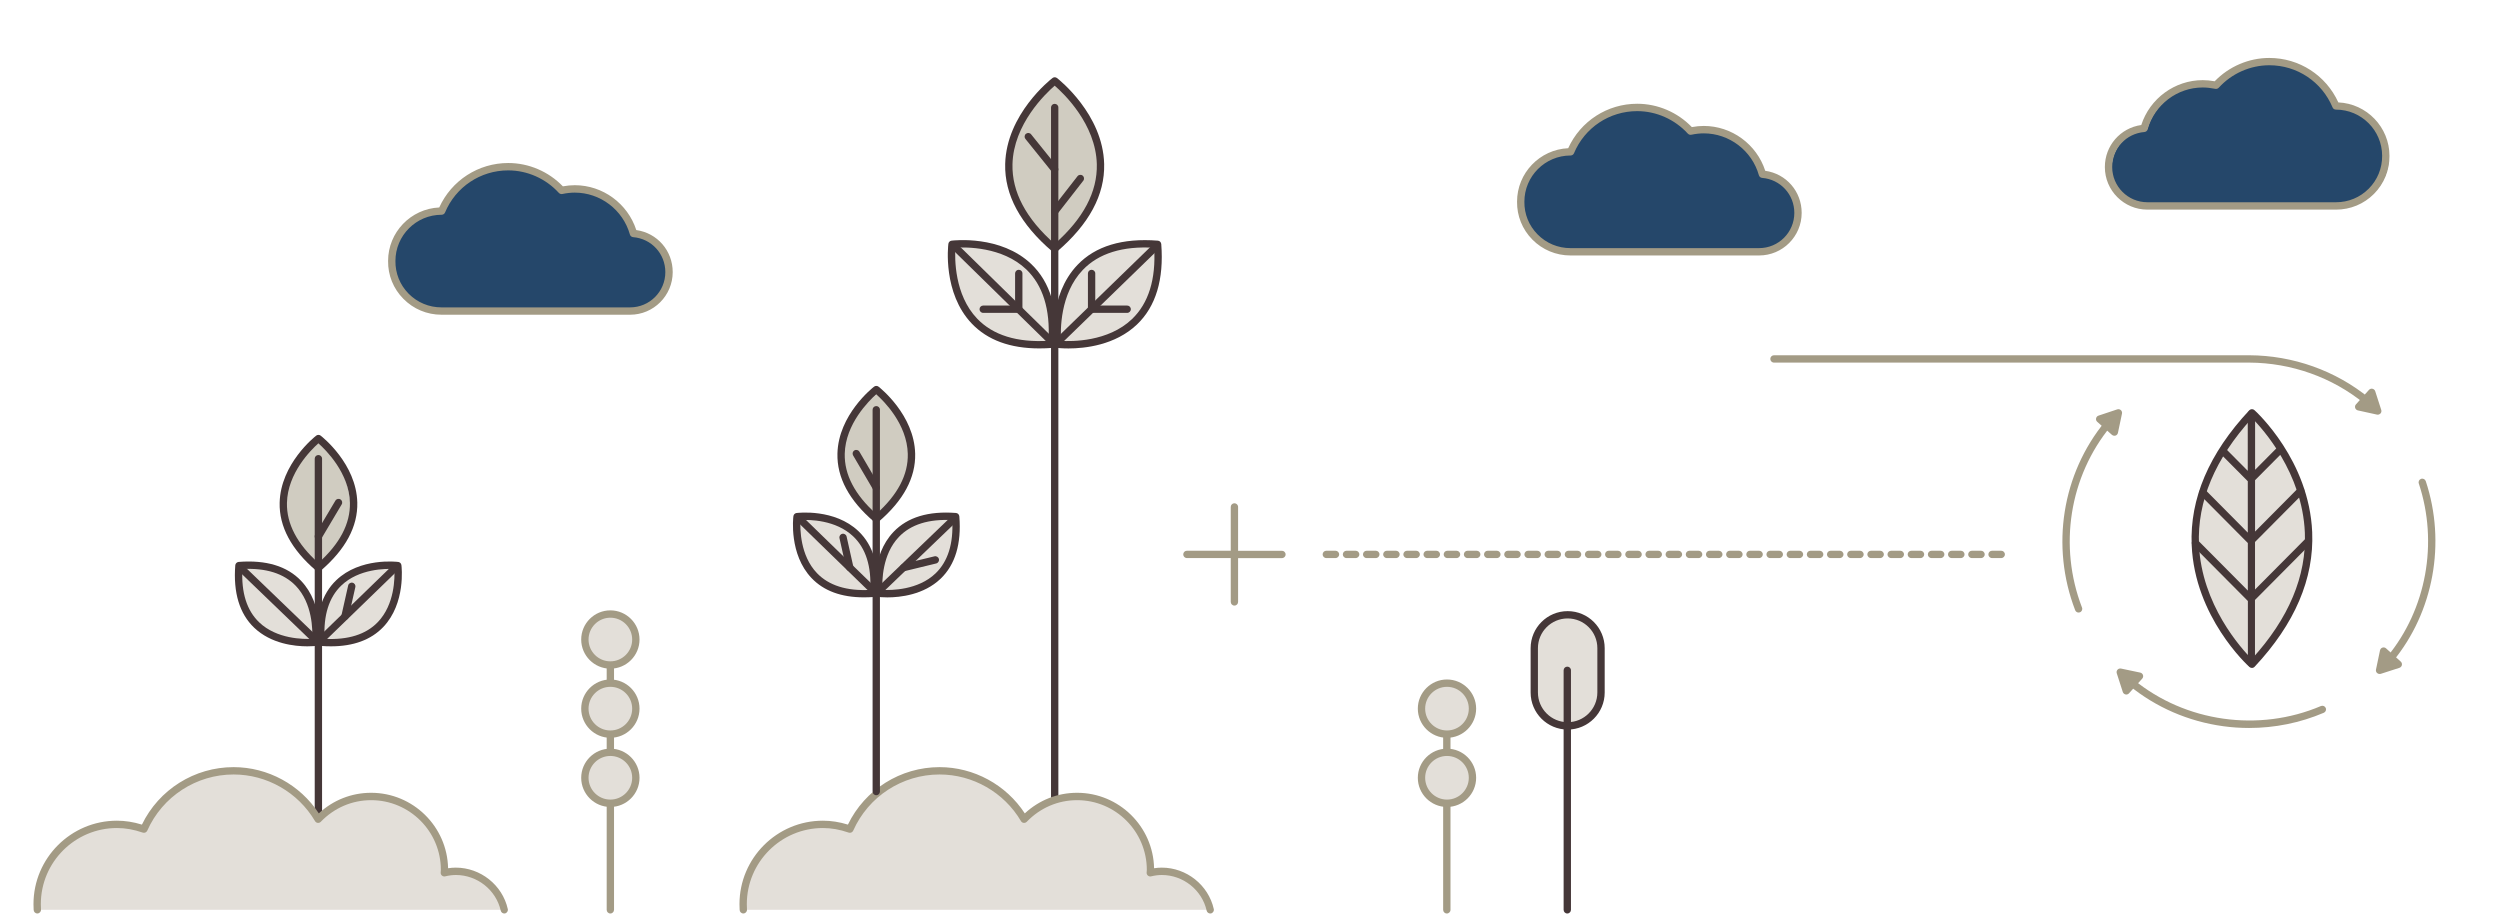 <?xml version="1.0" encoding="utf-8"?>
<!-- Generator: Adobe Illustrator 23.1.1, SVG Export Plug-In . SVG Version: 6.00 Build 0)  -->
<svg version="1.1" id="Layer_1" xmlns="http://www.w3.org/2000/svg" xmlns:xlink="http://www.w3.org/1999/xlink" x="0px" y="0px"
	 viewBox="0 0 613 226.02" style="enable-background:new 0 0 613 226.02;" xml:space="preserve">
<style type="text/css">
	.st0{fill:#A39B85;}
	.st1{clip-path:url(#SVGID_2_);}
	.st2{clip-path:url(#SVGID_4_);}
	.st3{fill:#E3DFD9;}
	.st4{clip-path:url(#SVGID_6_);}
	.st5{clip-path:url(#SVGID_8_);}
	.st6{clip-path:url(#SVGID_10_);}
	.st7{clip-path:url(#SVGID_12_);}
	.st8{clip-path:url(#SVGID_14_);}
	.st9{clip-path:url(#SVGID_16_);}
	.st10{clip-path:url(#SVGID_18_);}
	.st11{clip-path:url(#SVGID_20_);}
	.st12{clip-path:url(#SVGID_22_);}
	.st13{clip-path:url(#SVGID_24_);}
	.st14{clip-path:url(#SVGID_26_);}
	.st15{clip-path:url(#SVGID_28_);}
	.st16{clip-path:url(#SVGID_30_);}
	.st17{fill:#453738;}
	.st18{clip-path:url(#SVGID_32_);}
	.st19{clip-path:url(#SVGID_34_);}
	.st20{fill:#D0CCC1;}
	.st21{clip-path:url(#SVGID_36_);}
	.st22{clip-path:url(#SVGID_38_);}
	.st23{clip-path:url(#SVGID_40_);}
	.st24{clip-path:url(#SVGID_42_);}
	.st25{clip-path:url(#SVGID_44_);}
	.st26{clip-path:url(#SVGID_46_);}
	.st27{clip-path:url(#SVGID_48_);}
	.st28{clip-path:url(#SVGID_50_);}
	.st29{fill:#25476A;}
	.st30{clip-path:url(#SVGID_52_);}
	.st31{clip-path:url(#SVGID_54_);}
	.st32{clip-path:url(#SVGID_56_);}
	.st33{clip-path:url(#SVGID_58_);}
	.st34{clip-path:url(#SVGID_60_);}
	.st35{clip-path:url(#SVGID_62_);}
	.st36{clip-path:url(#SVGID_64_);}
	.st37{clip-path:url(#SVGID_66_);}
	.st38{clip-path:url(#SVGID_68_);}
	.st39{clip-path:url(#SVGID_70_);}
	.st40{clip-path:url(#SVGID_72_);}
	.st41{clip-path:url(#SVGID_74_);}
	.st42{clip-path:url(#SVGID_76_);}
	.st43{clip-path:url(#SVGID_78_);}
	.st44{clip-path:url(#SVGID_80_);}
	.st45{clip-path:url(#SVGID_82_);}
	.st46{clip-path:url(#SVGID_84_);}
	.st47{clip-path:url(#SVGID_86_);}
	.st48{clip-path:url(#SVGID_88_);}
	.st49{clip-path:url(#SVGID_90_);}
	.st50{clip-path:url(#SVGID_92_);}
	.st51{clip-path:url(#SVGID_94_);}
	.st52{clip-path:url(#SVGID_96_);}
	.st53{clip-path:url(#SVGID_98_);}
	.st54{clip-path:url(#SVGID_100_);}
	.st55{clip-path:url(#SVGID_102_);}
	.st56{clip-path:url(#SVGID_104_);}
	.st57{clip-path:url(#SVGID_106_);}
	.st58{clip-path:url(#SVGID_108_);}
	.st59{clip-path:url(#SVGID_110_);}
	.st60{clip-path:url(#SVGID_112_);}
	.st61{clip-path:url(#SVGID_114_);}
	.st62{clip-path:url(#SVGID_116_);}
	.st63{clip-path:url(#SVGID_118_);}
	.st64{clip-path:url(#SVGID_120_);}
	.st65{clip-path:url(#SVGID_122_);}
	.st66{clip-path:url(#SVGID_124_);}
	.st67{clip-path:url(#SVGID_126_);}
	.st68{clip-path:url(#SVGID_128_);}
	.st69{clip-path:url(#SVGID_130_);}
	.st70{clip-path:url(#SVGID_132_);}
	.st71{clip-path:url(#SVGID_134_);}
	.st72{clip-path:url(#SVGID_136_);}
	.st73{clip-path:url(#SVGID_138_);}
	.st74{clip-path:url(#SVGID_140_);}
	.st75{clip-path:url(#SVGID_142_);}
	.st76{clip-path:url(#SVGID_144_);}
	.st77{clip-path:url(#SVGID_146_);}
	.st78{clip-path:url(#SVGID_148_);}
	.st79{clip-path:url(#SVGID_150_);}
	.st80{clip-path:url(#SVGID_152_);}
</style>
<g>
	<path class="st0" d="M149.66,168.41c-0.5,0-0.9-0.4-0.9-0.9v-4.45c0-0.5,0.4-0.9,0.9-0.9s0.9,0.4,0.9,0.9v4.45
		C150.55,168.01,150.15,168.41,149.66,168.41z"/>
</g>
<g>
	<path class="st0" d="M149.66,185.36c-0.5,0-0.9-0.4-0.9-0.9v-4.45c0-0.5,0.4-0.9,0.9-0.9s0.9,0.4,0.9,0.9v4.45
		C150.55,184.96,150.15,185.36,149.66,185.36z"/>
</g>
<g>
	<g>
		<g>
			<defs>
				<rect id="SVGID_1_" y="10.17" width="611.57" height="215.85"/>
			</defs>
			<clipPath id="SVGID_2_">
				<use xlink:href="#SVGID_1_"  style="overflow:visible;"/>
			</clipPath>
			<g class="st1">
				<path class="st0" d="M149.66,223.99c-0.5,0-0.9-0.4-0.9-0.9v-26.13c0-0.5,0.4-0.9,0.9-0.9s0.9,0.4,0.9,0.9v26.13
					C150.55,223.59,150.15,223.99,149.66,223.99z"/>
			</g>
		</g>
	</g>
	<g>
		<g>
			<defs>
				<rect id="SVGID_3_" y="10.17" width="611.57" height="215.85"/>
			</defs>
			<clipPath id="SVGID_4_">
				<use xlink:href="#SVGID_3_"  style="overflow:visible;"/>
			</clipPath>
			<g class="st2">
				<path class="st3" d="M155.91,173.76c0,3.46-2.79,6.25-6.25,6.25c-3.46,0-6.25-2.79-6.25-6.25c0-3.46,2.79-6.25,6.25-6.25
					S155.91,170.3,155.91,173.76"/>
			</g>
		</g>
	</g>
	<g>
		<g>
			<defs>
				<rect id="SVGID_5_" y="10.17" width="611.57" height="215.85"/>
			</defs>
			<clipPath id="SVGID_6_">
				<use xlink:href="#SVGID_5_"  style="overflow:visible;"/>
			</clipPath>
			<g class="st4">
				<path class="st0" d="M149.66,180.91c-3.94,0-7.15-3.21-7.15-7.15c0-3.94,3.21-7.15,7.15-7.15c3.94,0,7.15,3.21,7.15,7.15
					C156.81,177.7,153.6,180.91,149.66,180.91z M149.66,168.41c-2.95,0-5.35,2.4-5.35,5.35s2.4,5.35,5.35,5.35
					c2.95,0,5.35-2.4,5.35-5.35S152.61,168.41,149.66,168.41z"/>
			</g>
		</g>
	</g>
	<g>
		<g>
			<defs>
				<rect id="SVGID_7_" y="10.17" width="611.57" height="215.85"/>
			</defs>
			<clipPath id="SVGID_8_">
				<use xlink:href="#SVGID_7_"  style="overflow:visible;"/>
			</clipPath>
			<g class="st5">
				<path class="st3" d="M155.91,190.72c0,3.46-2.79,6.25-6.25,6.25c-3.46,0-6.25-2.79-6.25-6.25c0-3.46,2.79-6.25,6.25-6.25
					S155.91,187.25,155.91,190.72"/>
			</g>
		</g>
	</g>
	<g>
		<g>
			<defs>
				<rect id="SVGID_9_" y="10.17" width="611.57" height="215.85"/>
			</defs>
			<clipPath id="SVGID_10_">
				<use xlink:href="#SVGID_9_"  style="overflow:visible;"/>
			</clipPath>
			<g class="st6">
				<path class="st0" d="M149.66,197.87c-3.94,0-7.15-3.21-7.15-7.15s3.21-7.15,7.15-7.15c3.94,0,7.15,3.21,7.15,7.15
					S153.6,197.87,149.66,197.87z M149.66,185.36c-2.95,0-5.35,2.4-5.35,5.35s2.4,5.35,5.35,5.35c2.95,0,5.35-2.4,5.35-5.35
					S152.61,185.36,149.66,185.36z"/>
			</g>
		</g>
	</g>
	<g>
		<g>
			<defs>
				<rect id="SVGID_11_" y="10.17" width="611.57" height="215.85"/>
			</defs>
			<clipPath id="SVGID_12_">
				<use xlink:href="#SVGID_11_"  style="overflow:visible;"/>
			</clipPath>
			<g class="st7">
				<path class="st3" d="M155.91,156.81c0,3.46-2.79,6.25-6.25,6.25s-6.25-2.79-6.25-6.25c0-3.46,2.79-6.25,6.25-6.25
					S155.91,153.35,155.91,156.81"/>
			</g>
		</g>
	</g>
	<g>
		<g>
			<defs>
				<rect id="SVGID_13_" y="10.17" width="611.57" height="215.85"/>
			</defs>
			<clipPath id="SVGID_14_">
				<use xlink:href="#SVGID_13_"  style="overflow:visible;"/>
			</clipPath>
			<g class="st8">
				<path class="st0" d="M149.66,163.96c-3.94,0-7.15-3.21-7.15-7.15c0-3.94,3.21-7.15,7.15-7.15c3.94,0,7.15,3.21,7.15,7.15
					C156.81,160.75,153.6,163.96,149.66,163.96z M149.66,151.46c-2.95,0-5.35,2.4-5.35,5.35s2.4,5.35,5.35,5.35
					c2.95,0,5.35-2.4,5.35-5.35S152.61,151.46,149.66,151.46z"/>
			</g>
		</g>
	</g>
	<g>
		<g>
			<defs>
				<rect id="SVGID_15_" y="10.17" width="611.57" height="215.85"/>
			</defs>
			<clipPath id="SVGID_16_">
				<use xlink:href="#SVGID_15_"  style="overflow:visible;"/>
			</clipPath>
			<g class="st9">
				<path class="st0" d="M354.76,185.36c-0.5,0-0.9-0.4-0.9-0.9v-4.45c0-0.5,0.4-0.9,0.9-0.9s0.9,0.4,0.9,0.9v4.45
					C355.66,184.96,355.25,185.36,354.76,185.36z"/>
			</g>
		</g>
	</g>
	<g>
		<g>
			<defs>
				<rect id="SVGID_17_" y="10.17" width="611.57" height="215.85"/>
			</defs>
			<clipPath id="SVGID_18_">
				<use xlink:href="#SVGID_17_"  style="overflow:visible;"/>
			</clipPath>
			<g class="st10">
				<path class="st0" d="M354.76,223.99c-0.5,0-0.9-0.4-0.9-0.9v-26.13c0-0.5,0.4-0.9,0.9-0.9s0.9,0.4,0.9,0.9v26.13
					C355.66,223.59,355.25,223.99,354.76,223.99z"/>
			</g>
		</g>
	</g>
	<g>
		<g>
			<defs>
				<rect id="SVGID_19_" y="10.17" width="611.57" height="215.85"/>
			</defs>
			<clipPath id="SVGID_20_">
				<use xlink:href="#SVGID_19_"  style="overflow:visible;"/>
			</clipPath>
			<g class="st11">
				<path class="st3" d="M361.05,173.76c0,3.46-2.79,6.25-6.25,6.25s-6.25-2.79-6.25-6.25c0-3.46,2.79-6.25,6.25-6.25
					S361.05,170.3,361.05,173.76"/>
			</g>
		</g>
	</g>
	<g>
		<g>
			<defs>
				<rect id="SVGID_21_" y="10.17" width="611.57" height="215.85"/>
			</defs>
			<clipPath id="SVGID_22_">
				<use xlink:href="#SVGID_21_"  style="overflow:visible;"/>
			</clipPath>
			<g class="st12">
				<path class="st0" d="M354.8,180.91c-3.94,0-7.15-3.21-7.15-7.15c0-3.94,3.21-7.15,7.15-7.15s7.15,3.21,7.15,7.15
					C361.95,177.7,358.74,180.91,354.8,180.91z M354.8,168.41c-2.95,0-5.35,2.4-5.35,5.35s2.4,5.35,5.35,5.35s5.35-2.4,5.35-5.35
					S357.75,168.41,354.8,168.41z"/>
			</g>
		</g>
	</g>
	<g>
		<g>
			<defs>
				<rect id="SVGID_23_" y="10.17" width="611.57" height="215.85"/>
			</defs>
			<clipPath id="SVGID_24_">
				<use xlink:href="#SVGID_23_"  style="overflow:visible;"/>
			</clipPath>
			<g class="st13">
				<path class="st3" d="M361.05,190.72c0,3.46-2.79,6.25-6.25,6.25s-6.25-2.79-6.25-6.25c0-3.46,2.79-6.25,6.25-6.25
					S361.05,187.25,361.05,190.72"/>
			</g>
		</g>
	</g>
	<g>
		<g>
			<defs>
				<rect id="SVGID_25_" y="10.17" width="611.57" height="215.85"/>
			</defs>
			<clipPath id="SVGID_26_">
				<use xlink:href="#SVGID_25_"  style="overflow:visible;"/>
			</clipPath>
			<g class="st14">
				<path class="st0" d="M354.8,197.87c-3.94,0-7.15-3.21-7.15-7.15s3.21-7.15,7.15-7.15s7.15,3.21,7.15,7.15
					S358.74,197.87,354.8,197.87z M354.8,185.36c-2.95,0-5.35,2.4-5.35,5.35s2.4,5.35,5.35,5.35s5.35-2.4,5.35-5.35
					S357.75,185.36,354.8,185.36z"/>
			</g>
		</g>
	</g>
	<g>
		<g>
			<defs>
				<rect id="SVGID_27_" y="10.17" width="611.57" height="215.85"/>
			</defs>
			<clipPath id="SVGID_28_">
				<use xlink:href="#SVGID_27_"  style="overflow:visible;"/>
			</clipPath>
			<g class="st15">
				<path class="st3" d="M392.62,170.3c0,4.54-3.64,8.18-8.18,8.18c-4.54,0-8.18-3.69-8.18-8.18v-10.88c0-4.54,3.64-8.18,8.18-8.18
					c4.54,0,8.18,3.69,8.18,8.18V170.3z"/>
			</g>
		</g>
	</g>
	<g>
		<g>
			<defs>
				<rect id="SVGID_29_" y="10.17" width="611.57" height="215.85"/>
			</defs>
			<clipPath id="SVGID_30_">
				<use xlink:href="#SVGID_29_"  style="overflow:visible;"/>
			</clipPath>
			<g class="st16">
				<path class="st17" d="M384.3,223.99c-0.5,0-0.9-0.4-0.9-0.9v-58.73c0-0.5,0.4-0.9,0.9-0.9s0.9,0.4,0.9,0.9v58.73
					C385.2,223.59,384.8,223.99,384.3,223.99z"/>
			</g>
		</g>
	</g>
	<g>
		<g>
			<defs>
				<rect id="SVGID_31_" y="10.17" width="611.57" height="215.85"/>
			</defs>
			<clipPath id="SVGID_32_">
				<use xlink:href="#SVGID_31_"  style="overflow:visible;"/>
			</clipPath>
			<g class="st18">
				<path class="st17" d="M384.39,178.89c-5.01,0-9.08-4.07-9.08-9.08v-10.88c0-5.01,4.07-9.08,9.08-9.08
					c5.01,0,9.08,4.07,9.08,9.08v10.88C393.47,174.81,389.4,178.89,384.39,178.89z M384.39,151.64c-4.02,0-7.29,3.27-7.29,7.28
					v10.88c0,4.02,3.27,7.28,7.29,7.28c4.02,0,7.28-3.27,7.28-7.28v-10.88C391.68,154.91,388.41,151.64,384.39,151.64z"/>
			</g>
		</g>
	</g>
	<g>
		<g>
			<defs>
				<rect id="SVGID_33_" y="10.17" width="611.57" height="215.85"/>
			</defs>
			<clipPath id="SVGID_34_">
				<use xlink:href="#SVGID_33_"  style="overflow:visible;"/>
			</clipPath>
			<g class="st19">
				<path class="st20" d="M258.61,19.83c0,0-25.32,19.56,0,41.15C283.89,39.4,258.61,19.83,258.61,19.83"/>
			</g>
		</g>
	</g>
	<g>
		<g>
			<defs>
				<rect id="SVGID_35_" y="10.17" width="611.57" height="215.85"/>
			</defs>
			<clipPath id="SVGID_36_">
				<use xlink:href="#SVGID_35_"  style="overflow:visible;"/>
			</clipPath>
			<g class="st21">
				<path class="st17" d="M258.61,61.88c-0.21,0-0.42-0.07-0.58-0.21c-7.85-6.7-11.74-13.91-11.56-21.44
					c0.29-12.23,11.13-20.74,11.6-21.1c0.32-0.25,0.78-0.25,1.1,0c0.46,0.36,11.28,8.87,11.57,21.1c0.18,7.53-3.7,14.75-11.54,21.45
					C259.03,61.81,258.82,61.88,258.61,61.88z M258.61,21.01c-2.18,1.89-10.12,9.42-10.35,19.27c-0.16,6.78,3.32,13.34,10.35,19.52
					c7.02-6.18,10.49-12.75,10.33-19.53C268.7,30.4,260.79,22.89,258.61,21.01z"/>
			</g>
		</g>
	</g>
	<g>
		<g>
			<defs>
				<rect id="SVGID_37_" y="10.17" width="611.57" height="215.85"/>
			</defs>
			<clipPath id="SVGID_38_">
				<use xlink:href="#SVGID_37_"  style="overflow:visible;"/>
			</clipPath>
			<g class="st22">
				<path class="st3" d="M233.43,59.9c0,0-3.33,26.67,24.51,24.51C260.1,56.57,233.43,59.9,233.43,59.9"/>
			</g>
		</g>
	</g>
	<g>
		<g>
			<defs>
				<rect id="SVGID_39_" y="10.17" width="611.57" height="215.85"/>
			</defs>
			<clipPath id="SVGID_40_">
				<use xlink:href="#SVGID_39_"  style="overflow:visible;"/>
			</clipPath>
			<g class="st23">
				<path class="st17" d="M254.83,85.43c-7.13,0-12.69-2.04-16.54-6.08c-7.16-7.5-5.81-19.08-5.75-19.56
					c0.05-0.41,0.37-0.73,0.78-0.78c0.49-0.06,12.06-1.41,19.56,5.75c4.62,4.41,6.62,11.05,5.95,19.72
					c-0.03,0.44-0.39,0.79-0.83,0.83C256.92,85.39,255.86,85.43,254.83,85.43z M234.26,60.73c-0.16,2.58-0.27,11.53,5.33,17.39
					c3.89,4.07,9.78,5.9,17.5,5.44c0.46-7.73-1.38-13.61-5.45-17.51C245.77,60.46,236.84,60.57,234.26,60.73z"/>
			</g>
		</g>
	</g>
	<g>
		<g>
			<defs>
				<rect id="SVGID_41_" y="10.17" width="611.57" height="215.85"/>
			</defs>
			<clipPath id="SVGID_42_">
				<use xlink:href="#SVGID_41_"  style="overflow:visible;"/>
			</clipPath>
			<g class="st24">
				<path class="st3" d="M259.33,84.41c0,0-3.33-26.67,24.51-24.51C286,87.74,259.33,84.41,259.33,84.41"/>
			</g>
		</g>
	</g>
	<g>
		<g>
			<defs>
				<rect id="SVGID_43_" y="10.17" width="611.57" height="215.85"/>
			</defs>
			<clipPath id="SVGID_44_">
				<use xlink:href="#SVGID_43_"  style="overflow:visible;"/>
			</clipPath>
			<g class="st25">
				<path class="st17" d="M261.99,85.44c-1.59,0-2.63-0.12-2.77-0.14c-0.41-0.05-0.73-0.37-0.78-0.78
					c-0.06-0.49-1.41-12.06,5.75-19.56c4.41-4.62,11.04-6.63,19.72-5.95c0.44,0.03,0.79,0.39,0.83,0.83
					c0.67,8.67-1.33,15.31-5.95,19.72C273.42,84.67,265.98,85.44,261.99,85.44z M260.17,83.58c2.58,0.16,11.53,0.27,17.39-5.33
					c4.07-3.89,5.9-9.77,5.44-17.5c-7.72-0.46-13.61,1.37-17.5,5.44C259.9,72.05,260,80.99,260.17,83.58z"/>
			</g>
		</g>
	</g>
	<g>
		<g>
			<defs>
				<rect id="SVGID_45_" y="10.17" width="611.57" height="215.85"/>
			</defs>
			<clipPath id="SVGID_46_">
				<use xlink:href="#SVGID_45_"  style="overflow:visible;"/>
			</clipPath>
			<g class="st26">
				<path class="st17" d="M258.61,196.29c-0.5,0-0.9-0.4-0.9-0.9V26.36c0-0.5,0.4-0.9,0.9-0.9s0.9,0.4,0.9,0.9v169.04
					C259.51,195.89,259.11,196.29,258.61,196.29z"/>
			</g>
		</g>
	</g>
	<g>
		<g>
			<defs>
				<rect id="SVGID_47_" y="10.17" width="611.57" height="215.85"/>
			</defs>
			<clipPath id="SVGID_48_">
				<use xlink:href="#SVGID_47_"  style="overflow:visible;"/>
			</clipPath>
			<g class="st27">
				<path class="st17" d="M258.66,85.44c-0.23,0-0.45-0.09-0.63-0.26l-24.96-24.46c-0.35-0.35-0.36-0.92-0.01-1.27
					c0.35-0.35,0.92-0.36,1.27-0.01l24.33,23.85l24.19-23.49c0.36-0.35,0.93-0.34,1.27,0.02c0.35,0.36,0.34,0.93-0.02,1.27
					l-24.82,24.1C259.11,85.36,258.89,85.44,258.66,85.44z"/>
			</g>
		</g>
	</g>
	<g>
		<g>
			<defs>
				<rect id="SVGID_49_" y="10.17" width="611.57" height="215.85"/>
			</defs>
			<clipPath id="SVGID_50_">
				<use xlink:href="#SVGID_49_"  style="overflow:visible;"/>
			</clipPath>
			<g class="st28">
				<path class="st29" d="M573.57,50.73H527.3c-5.26,0-9.53-4.27-9.53-9.53c0-4.99,3.82-9.08,8.72-9.49
					c1.8-6.39,7.69-10.93,14.39-10.93c1.08,0,2.16,0.13,3.24,0.36c3.37-3.69,8.09-5.8,13.09-5.8c7.15,0,13.58,4.32,16.32,10.88l0,0
					c6.75,0,12.23,5.49,12.23,12.23S580.32,50.73,573.57,50.73"/>
			</g>
		</g>
	</g>
	<g>
		<g>
			<defs>
				<rect id="SVGID_51_" y="10.17" width="611.57" height="215.85"/>
			</defs>
			<clipPath id="SVGID_52_">
				<use xlink:href="#SVGID_51_"  style="overflow:visible;"/>
			</clipPath>
			<g class="st30">
				<path class="st0" d="M572.81,51.4h-46.27c-5.75,0-10.43-4.68-10.43-10.43c0-5.26,3.8-9.59,8.93-10.32
					c2.11-6.51,8.22-11,15.08-11c0.93,0,1.89,0.09,2.92,0.28c3.52-3.64,8.37-5.72,13.4-5.72c7.32,0,13.9,4.26,16.92,10.9
					c6.97,0.31,12.54,6.08,12.54,13.12c0.02,3.51-1.33,6.82-3.8,9.31C579.62,50.03,576.32,51.4,572.81,51.4z M540.12,21.45
					c-6.26,0-11.82,4.22-13.52,10.27c-0.1,0.36-0.42,0.62-0.79,0.65c-4.5,0.37-7.9,4.07-7.9,8.59c0,4.76,3.87,8.63,8.63,8.63h46.27
					c3.03,0,5.87-1.18,8.01-3.33c2.13-2.15,3.3-5,3.28-8.04c0-6.25-5.08-11.34-11.33-11.34c-0.36,0-0.69-0.22-0.83-0.55
					c-2.62-6.28-8.7-10.33-15.49-10.33c-4.69,0-9.22,2.01-12.42,5.51c-0.21,0.23-0.54,0.34-0.85,0.27
					C542.07,21.57,541.07,21.45,540.12,21.45z"/>
			</g>
		</g>
	</g>
	<g>
		<g>
			<defs>
				<rect id="SVGID_53_" y="10.17" width="611.57" height="215.85"/>
			</defs>
			<clipPath id="SVGID_54_">
				<use xlink:href="#SVGID_53_"  style="overflow:visible;"/>
			</clipPath>
			<g class="st31">
				<path class="st29" d="M108.37,76.45h46.27c5.26,0,9.53-4.27,9.53-9.53c0-4.99-3.82-9.08-8.72-9.49
					c-1.8-6.39-7.69-10.93-14.39-10.93c-1.08,0-2.16,0.13-3.24,0.36c-3.37-3.69-8.09-5.8-13.09-5.8c-7.15,0-13.58,4.32-16.32,10.88
					l0,0c-6.75,0-12.23,5.49-12.23,12.23S101.58,76.45,108.37,76.45"/>
			</g>
		</g>
	</g>
	<g>
		<g>
			<defs>
				<rect id="SVGID_55_" y="10.17" width="611.57" height="215.85"/>
			</defs>
			<clipPath id="SVGID_56_">
				<use xlink:href="#SVGID_55_"  style="overflow:visible;"/>
			</clipPath>
			<g class="st32">
				<path class="st0" d="M154.51,77.17h-46.27c-3.54,0-6.86-1.39-9.34-3.91c-2.46-2.49-3.79-5.79-3.74-9.28
					c0-7.03,5.57-12.79,12.54-13.11c3.02-6.64,9.6-10.9,16.92-10.9c5.03,0,9.88,2.08,13.4,5.72c1.03-0.19,1.99-0.28,2.92-0.28
					c6.86,0,12.97,4.49,15.08,11c5.14,0.72,8.93,5.05,8.93,10.32C164.94,72.49,160.26,77.17,154.51,77.17z M124.61,41.78
					c-6.79,0-12.87,4.05-15.49,10.33c-0.14,0.33-0.47,0.55-0.83,0.55c-6.25,0-11.33,5.08-11.33,11.33
					c-0.04,3.02,1.11,5.86,3.22,8.01c2.15,2.17,5.01,3.37,8.06,3.37h46.27c4.76,0,8.63-3.87,8.63-8.63c0-4.53-3.4-8.22-7.9-8.59
					c-0.37-0.03-0.69-0.29-0.79-0.65c-1.7-6.05-7.26-10.27-13.52-10.27c-0.95,0-1.95,0.11-3.05,0.34c-0.31,0.06-0.63-0.04-0.85-0.27
					C133.83,43.79,129.3,41.78,124.61,41.78z"/>
			</g>
		</g>
	</g>
	<g>
		<g>
			<defs>
				<rect id="SVGID_57_" y="10.17" width="611.57" height="215.85"/>
			</defs>
			<clipPath id="SVGID_58_">
				<use xlink:href="#SVGID_57_"  style="overflow:visible;"/>
			</clipPath>
			<g class="st33">
				<path class="st29" d="M385.16,62.38h46.27c5.26,0,9.53-4.27,9.53-9.53c0-4.99-3.82-9.08-8.72-9.49
					c-1.8-6.39-7.69-10.93-14.39-10.93c-1.08,0-2.16,0.13-3.24,0.36c-3.37-3.69-8.09-5.8-13.09-5.8c-7.15,0-13.58,4.32-16.32,10.88
					l0,0c-6.75,0-12.23,5.49-12.23,12.23S378.41,62.38,385.16,62.38"/>
			</g>
		</g>
	</g>
	<g>
		<g>
			<defs>
				<rect id="SVGID_59_" y="10.17" width="611.57" height="215.85"/>
			</defs>
			<clipPath id="SVGID_60_">
				<use xlink:href="#SVGID_59_"  style="overflow:visible;"/>
			</clipPath>
			<g class="st34">
				<path class="st0" d="M431.34,62.64h-46.27c-3.54,0-6.86-1.39-9.34-3.9c-2.46-2.5-3.79-5.79-3.75-9.29
					c0-7.03,5.57-12.79,12.54-13.11c3.02-6.64,9.6-10.9,16.92-10.9c5.03,0,9.88,2.08,13.4,5.72c1.03-0.19,1.99-0.28,2.92-0.28
					c6.86,0,12.97,4.49,15.08,11c5.14,0.72,8.93,5.05,8.93,10.32C441.77,57.96,437.09,62.64,431.34,62.64z M401.43,27.25
					c-6.79,0-12.87,4.05-15.49,10.33c-0.14,0.33-0.47,0.55-0.83,0.55c-6.25,0-11.33,5.08-11.33,11.33
					c-0.04,3.02,1.11,5.86,3.23,8.01c2.14,2.17,5,3.37,8.06,3.37h46.27c4.76,0,8.63-3.87,8.63-8.63c0-4.53-3.4-8.22-7.9-8.59
					c-0.37-0.03-0.69-0.29-0.79-0.65c-1.7-6.05-7.27-10.27-13.52-10.27c-0.95,0-1.95,0.11-3.05,0.34c-0.31,0.06-0.63-0.04-0.85-0.27
					C410.65,29.26,406.13,27.25,401.43,27.25z"/>
			</g>
		</g>
	</g>
	<g>
		<g>
			<defs>
				<rect id="SVGID_61_" y="10.17" width="611.57" height="215.85"/>
			</defs>
			<clipPath id="SVGID_62_">
				<use xlink:href="#SVGID_61_"  style="overflow:visible;"/>
			</clipPath>
			<g class="st35">
				<path class="st0" d="M580.32,99.16c-0.2,0-0.4-0.07-0.57-0.2c-7.88-6.44-17.9-10-28.22-10.05H434.98c-0.5,0-0.9-0.4-0.9-0.9
					s0.4-0.9,0.9-0.9h116.56c10.72,0.05,21.15,3.76,29.35,10.46c0.38,0.31,0.44,0.88,0.13,1.27
					C580.84,99.05,580.58,99.16,580.32,99.16z"/>
			</g>
		</g>
	</g>
	<g>
		<g>
			<defs>
				<rect id="SVGID_63_" y="10.17" width="611.57" height="215.85"/>
			</defs>
			<clipPath id="SVGID_64_">
				<use xlink:href="#SVGID_63_"  style="overflow:visible;"/>
			</clipPath>
			<g class="st36">
				<polygon class="st0" points="578.34,99.74 583.02,100.78 581.53,96.19 				"/>
			</g>
		</g>
	</g>
	<g>
		<g>
			<defs>
				<rect id="SVGID_65_" y="10.17" width="611.57" height="215.85"/>
			</defs>
			<clipPath id="SVGID_66_">
				<use xlink:href="#SVGID_65_"  style="overflow:visible;"/>
			</clipPath>
			<g class="st37">
				<path class="st0" d="M583.02,101.68c-0.06,0-0.13-0.01-0.19-0.02l-4.68-1.03c-0.31-0.07-0.56-0.3-0.66-0.6
					c-0.1-0.3-0.03-0.64,0.19-0.88l3.19-3.55c0.22-0.24,0.54-0.35,0.86-0.28c0.31,0.07,0.57,0.3,0.67,0.6l1.48,4.59
					c0.1,0.31,0.03,0.64-0.19,0.88C583.51,101.57,583.27,101.68,583.02,101.68z M580.04,99.2l1.64,0.36l-0.52-1.61L580.04,99.2z"/>
			</g>
		</g>
	</g>
	<g>
		<g>
			<defs>
				<rect id="SVGID_67_" y="10.17" width="611.57" height="215.85"/>
			</defs>
			<clipPath id="SVGID_68_">
				<use xlink:href="#SVGID_67_"  style="overflow:visible;"/>
			</clipPath>
			<g class="st38">
				<path class="st0" d="M509.67,150.2c-0.36,0-0.7-0.22-0.84-0.58c-6.03-15.69-3.22-33.42,7.34-46.27
					c0.32-0.38,0.88-0.44,1.27-0.12c0.38,0.32,0.44,0.88,0.12,1.27c-10.15,12.35-12.85,29.39-7.05,44.48
					c0.18,0.46-0.05,0.98-0.52,1.16C509.89,150.18,509.78,150.2,509.67,150.2z"/>
			</g>
		</g>
	</g>
	<g>
		<g>
			<defs>
				<rect id="SVGID_69_" y="10.17" width="611.57" height="215.85"/>
			</defs>
			<clipPath id="SVGID_70_">
				<use xlink:href="#SVGID_69_"  style="overflow:visible;"/>
			</clipPath>
			<g class="st39">
				<polygon class="st0" points="514.84,102.76 519.43,101.23 518.44,105.95 				"/>
			</g>
		</g>
	</g>
	<g>
		<g>
			<defs>
				<rect id="SVGID_71_" y="10.17" width="611.57" height="215.85"/>
			</defs>
			<clipPath id="SVGID_72_">
				<use xlink:href="#SVGID_71_"  style="overflow:visible;"/>
			</clipPath>
			<g class="st40">
				<path class="st0" d="M518.44,106.85c-0.22,0-0.43-0.08-0.6-0.23l-3.6-3.19c-0.24-0.21-0.35-0.54-0.28-0.85
					c0.06-0.31,0.29-0.57,0.6-0.67l4.59-1.53c0.31-0.1,0.64-0.03,0.88,0.18c0.24,0.21,0.35,0.54,0.28,0.86l-0.99,4.72
					c-0.07,0.31-0.29,0.57-0.6,0.67C518.63,106.83,518.54,106.85,518.44,106.85z M516.61,103.12l1.27,1.13l0.35-1.67L516.61,103.12z
					"/>
			</g>
		</g>
	</g>
	<g>
		<g>
			<defs>
				<rect id="SVGID_73_" y="10.17" width="611.57" height="215.85"/>
			</defs>
			<clipPath id="SVGID_74_">
				<use xlink:href="#SVGID_73_"  style="overflow:visible;"/>
			</clipPath>
			<g class="st41">
				<path class="st0" d="M551.48,178.5c-2.11,0-4.22-0.14-6.33-0.43c-8.54-1.16-16.54-4.63-23.14-10.04
					c-0.38-0.32-0.44-0.88-0.12-1.27c0.32-0.38,0.88-0.44,1.27-0.12c12.7,10.42,30.73,12.96,45.93,6.48
					c0.46-0.19,0.98,0.02,1.18,0.47c0.2,0.46-0.02,0.99-0.47,1.18C564,177.24,557.77,178.5,551.48,178.5z"/>
			</g>
		</g>
	</g>
	<g>
		<g>
			<defs>
				<rect id="SVGID_75_" y="10.17" width="611.57" height="215.85"/>
			</defs>
			<clipPath id="SVGID_76_">
				<use xlink:href="#SVGID_75_"  style="overflow:visible;"/>
			</clipPath>
			<g class="st42">
				<polygon class="st0" points="521.37,169.4 519.88,164.81 524.6,165.8 				"/>
			</g>
		</g>
	</g>
	<g>
		<g>
			<defs>
				<rect id="SVGID_77_" y="10.17" width="611.57" height="215.85"/>
			</defs>
			<clipPath id="SVGID_78_">
				<use xlink:href="#SVGID_77_"  style="overflow:visible;"/>
			</clipPath>
			<g class="st43">
				<path class="st0" d="M521.37,170.3c-0.06,0-0.13-0.01-0.19-0.02c-0.31-0.07-0.57-0.3-0.67-0.6l-1.48-4.59
					c-0.1-0.31-0.03-0.64,0.19-0.88c0.21-0.24,0.54-0.34,0.85-0.28l4.72,0.99c0.31,0.07,0.57,0.3,0.67,0.6
					c0.1,0.31,0.03,0.64-0.19,0.88l-3.24,3.6C521.86,170.19,521.62,170.3,521.37,170.3z M521.21,166.01l0.53,1.63l1.15-1.28
					L521.21,166.01z"/>
			</g>
		</g>
	</g>
	<g>
		<g>
			<defs>
				<rect id="SVGID_79_" y="10.17" width="611.57" height="215.85"/>
			</defs>
			<clipPath id="SVGID_80_">
				<use xlink:href="#SVGID_79_"  style="overflow:visible;"/>
			</clipPath>
			<g class="st44">
				<path class="st0" d="M586.03,162.52c-0.2,0-0.4-0.07-0.57-0.21c-0.38-0.32-0.44-0.88-0.12-1.27
					c9.61-11.65,12.58-27.94,7.75-42.49c-0.16-0.47,0.1-0.98,0.57-1.14c0.47-0.16,0.98,0.1,1.14,0.57
					c5.02,15.14,1.92,32.08-8.07,44.2C586.55,162.41,586.29,162.52,586.03,162.52z"/>
			</g>
		</g>
	</g>
	<g>
		<g>
			<defs>
				<rect id="SVGID_81_" y="10.17" width="611.57" height="215.85"/>
			</defs>
			<clipPath id="SVGID_82_">
				<use xlink:href="#SVGID_81_"  style="overflow:visible;"/>
			</clipPath>
			<g class="st45">
				<polygon class="st0" points="588.05,162.88 583.47,164.36 584.46,159.64 				"/>
			</g>
		</g>
	</g>
	<g>
		<g>
			<defs>
				<rect id="SVGID_83_" y="10.17" width="611.57" height="215.85"/>
			</defs>
			<clipPath id="SVGID_84_">
				<use xlink:href="#SVGID_83_"  style="overflow:visible;"/>
			</clipPath>
			<g class="st46">
				<path class="st0" d="M583.47,165.26c-0.22,0-0.43-0.08-0.6-0.23c-0.24-0.21-0.34-0.54-0.28-0.85l0.99-4.72
					c0.07-0.31,0.3-0.57,0.6-0.67c0.3-0.1,0.64-0.03,0.88,0.19l3.6,3.24c0.24,0.21,0.35,0.54,0.28,0.86
					c-0.07,0.31-0.3,0.57-0.6,0.67l-4.59,1.48C583.65,165.25,583.56,165.26,583.47,165.26z M585.02,161.36l-0.35,1.67l1.63-0.53
					L585.02,161.36z"/>
			</g>
		</g>
	</g>
	<g>
		<g>
			<defs>
				<rect id="SVGID_85_" y="10.17" width="611.57" height="215.85"/>
			</defs>
			<clipPath id="SVGID_86_">
				<use xlink:href="#SVGID_85_"  style="overflow:visible;"/>
			</clipPath>
			<g class="st47">
				<path class="st3" d="M552.17,162.88c0,0-31.3-28.2,0-61.65C552.17,101.23,583.47,129.47,552.17,162.88"/>
				<path class="st3" d="M552.18,163.19l-0.16-0.15c-0.13-0.12-13.21-12.09-13.95-29.42c-0.48-11.2,4.21-22.16,13.94-32.56
					l0.15-0.16l0.16,0.15c0.13,0.12,13.22,12.13,13.95,29.46c0.47,11.2-4.22,22.13-13.94,32.51L552.18,163.19z M552.18,101.55
					c-9.54,10.26-14.13,21.04-13.66,32.06c0.69,16.09,12.14,27.52,13.64,28.95c9.53-10.24,14.13-21.01,13.66-32.02
					C565.15,114.44,553.68,102.98,552.18,101.55z"/>
			</g>
		</g>
	</g>
	<g>
		<g>
			<defs>
				<rect id="SVGID_87_" y="10.17" width="611.57" height="215.85"/>
			</defs>
			<clipPath id="SVGID_88_">
				<use xlink:href="#SVGID_87_"  style="overflow:visible;"/>
			</clipPath>
			<g class="st48">
				<path class="st17" d="M552.17,163.78c-0.21,0-0.43-0.08-0.6-0.23c-0.55-0.49-13.42-12.29-14.17-29.89
					c-0.49-11.39,4.26-22.51,14.12-33.05c0.34-0.36,0.9-0.38,1.26-0.05c0.55,0.49,13.43,12.32,14.17,29.93
					c0.48,11.38-4.27,22.49-14.12,33C552.65,163.68,552.41,163.78,552.17,163.78z M552.2,102.52c-9.09,9.97-13.47,20.42-13.01,31.07
					c0.63,14.66,10.34,25.39,12.94,28.01c9.08-9.94,13.46-20.37,13.02-31C564.54,115.93,554.81,105.15,552.2,102.52z"/>
			</g>
		</g>
	</g>
	<g>
		<g>
			<defs>
				<rect id="SVGID_89_" y="10.17" width="611.57" height="215.85"/>
			</defs>
			<clipPath id="SVGID_90_">
				<use xlink:href="#SVGID_89_"  style="overflow:visible;"/>
			</clipPath>
			<g class="st49">
				<path class="st17" d="M552.08,163.55c-0.5,0-0.9-0.4-0.9-0.9v-15.28l-13.5-13.59c-0.35-0.35-0.35-0.92,0-1.27
					c0.35-0.35,0.92-0.35,1.27,0l12.22,12.3v-11.66l-11.66-11.74c-0.35-0.35-0.35-0.92,0-1.27c0.35-0.35,0.92-0.35,1.27,0
					l10.38,10.46v-12.6l-6.71-6.75c-0.35-0.35-0.35-0.92,0-1.27c0.35-0.35,0.92-0.35,1.27,0l5.43,5.47V101.5c0-0.5,0.4-0.9,0.9-0.9
					c0.5,0,0.9,0.4,0.9,0.9v13.69l5.61-5.65c0.35-0.35,0.92-0.35,1.27,0c0.35,0.35,0.35,0.92,0,1.27l-6.89,6.93v12.6l10.56-10.64
					c0.35-0.35,0.92-0.35,1.27,0c0.35,0.35,0.35,0.92,0,1.27l-11.84,11.92v11.66l12.4-12.48c0.35-0.35,0.92-0.35,1.27,0
					c0.35,0.35,0.35,0.92,0,1.27l-13.68,13.77v15.55C552.98,163.15,552.58,163.55,552.08,163.55z"/>
			</g>
		</g>
	</g>
	<g>
		<g>
			<defs>
				<rect id="SVGID_91_" y="10.17" width="611.57" height="215.85"/>
			</defs>
			<clipPath id="SVGID_92_">
				<use xlink:href="#SVGID_91_"  style="overflow:visible;"/>
			</clipPath>
			<g class="st50">
				<path class="st0" d="M490.7,136.84h-2.25c-0.5,0-0.9-0.4-0.9-0.9s0.4-0.9,0.9-0.9h2.25c0.5,0,0.9,0.4,0.9,0.9
					S491.19,136.84,490.7,136.84z M485.75,136.84h-2.25c-0.5,0-0.9-0.4-0.9-0.9s0.4-0.9,0.9-0.9h2.25c0.5,0,0.9,0.4,0.9,0.9
					S486.25,136.84,485.75,136.84z M480.8,136.84h-2.25c-0.5,0-0.9-0.4-0.9-0.9s0.4-0.9,0.9-0.9h2.25c0.5,0,0.9,0.4,0.9,0.9
					S481.3,136.84,480.8,136.84z M475.86,136.84h-2.25c-0.5,0-0.9-0.4-0.9-0.9s0.4-0.9,0.9-0.9h2.25c0.5,0,0.9,0.4,0.9,0.9
					S476.35,136.84,475.86,136.84z M470.91,136.84h-2.25c-0.5,0-0.9-0.4-0.9-0.9s0.4-0.9,0.9-0.9h2.25c0.5,0,0.9,0.4,0.9,0.9
					S471.41,136.84,470.91,136.84z M465.96,136.84h-2.25c-0.5,0-0.9-0.4-0.9-0.9s0.4-0.9,0.9-0.9h2.25c0.5,0,0.9,0.4,0.9,0.9
					S466.46,136.84,465.96,136.84z M461.02,136.84h-2.25c-0.5,0-0.9-0.4-0.9-0.9s0.4-0.9,0.9-0.9h2.25c0.5,0,0.9,0.4,0.9,0.9
					S461.51,136.84,461.02,136.84z M456.07,136.84h-2.25c-0.5,0-0.9-0.4-0.9-0.9s0.4-0.9,0.9-0.9h2.25c0.5,0,0.9,0.4,0.9,0.9
					S456.57,136.84,456.07,136.84z M451.12,136.84h-2.25c-0.5,0-0.9-0.4-0.9-0.9s0.4-0.9,0.9-0.9h2.25c0.5,0,0.9,0.4,0.9,0.9
					S451.62,136.84,451.12,136.84z M446.18,136.84h-2.25c-0.5,0-0.9-0.4-0.9-0.9s0.4-0.9,0.9-0.9h2.25c0.5,0,0.9,0.4,0.9,0.9
					S446.67,136.84,446.18,136.84z M441.23,136.84h-2.25c-0.5,0-0.9-0.4-0.9-0.9s0.4-0.9,0.9-0.9h2.25c0.5,0,0.9,0.4,0.9,0.9
					S441.73,136.84,441.23,136.84z M436.28,136.84h-2.25c-0.5,0-0.9-0.4-0.9-0.9s0.4-0.9,0.9-0.9h2.25c0.5,0,0.9,0.4,0.9,0.9
					S436.78,136.84,436.28,136.84z M431.34,136.84h-2.25c-0.5,0-0.9-0.4-0.9-0.9s0.4-0.9,0.9-0.9h2.25c0.5,0,0.9,0.4,0.9,0.9
					S431.84,136.84,431.34,136.84z M426.39,136.84h-2.25c-0.5,0-0.9-0.4-0.9-0.9s0.4-0.9,0.9-0.9h2.25c0.5,0,0.9,0.4,0.9,0.9
					S426.89,136.84,426.39,136.84z M421.45,136.84h-2.25c-0.5,0-0.9-0.4-0.9-0.9s0.4-0.9,0.9-0.9h2.25c0.5,0,0.9,0.4,0.9,0.9
					S421.94,136.84,421.45,136.84z M416.5,136.84h-2.25c-0.5,0-0.9-0.4-0.9-0.9s0.4-0.9,0.9-0.9h2.25c0.5,0,0.9,0.4,0.9,0.9
					S417,136.84,416.5,136.84z M411.55,136.84h-2.25c-0.5,0-0.9-0.4-0.9-0.9s0.4-0.9,0.9-0.9h2.25c0.5,0,0.9,0.4,0.9,0.9
					S412.05,136.84,411.55,136.84z M406.61,136.84h-2.25c-0.5,0-0.9-0.4-0.9-0.9s0.4-0.9,0.9-0.9h2.25c0.5,0,0.9,0.4,0.9,0.9
					S407.1,136.84,406.61,136.84z M401.66,136.84h-2.25c-0.5,0-0.9-0.4-0.9-0.9s0.4-0.9,0.9-0.9h2.25c0.5,0,0.9,0.4,0.9,0.9
					S402.16,136.84,401.66,136.84z M396.71,136.84h-2.25c-0.5,0-0.9-0.4-0.9-0.9s0.4-0.9,0.9-0.9h2.25c0.5,0,0.9,0.4,0.9,0.9
					S397.21,136.84,396.71,136.84z M391.77,136.84h-2.25c-0.5,0-0.9-0.4-0.9-0.9s0.4-0.9,0.9-0.9h2.25c0.5,0,0.9,0.4,0.9,0.9
					S392.26,136.84,391.77,136.84z M386.82,136.84h-2.25c-0.5,0-0.9-0.4-0.9-0.9s0.4-0.9,0.9-0.9h2.25c0.5,0,0.9,0.4,0.9,0.9
					S387.32,136.84,386.82,136.84z M381.87,136.84h-2.25c-0.5,0-0.9-0.4-0.9-0.9s0.4-0.9,0.9-0.9h2.25c0.5,0,0.9,0.4,0.9,0.9
					S382.37,136.84,381.87,136.84z M376.93,136.84h-2.25c-0.5,0-0.9-0.4-0.9-0.9s0.4-0.9,0.9-0.9h2.25c0.5,0,0.9,0.4,0.9,0.9
					S377.42,136.84,376.93,136.84z M371.98,136.84h-2.25c-0.5,0-0.9-0.4-0.9-0.9s0.4-0.9,0.9-0.9h2.25c0.5,0,0.9,0.4,0.9,0.9
					S372.48,136.84,371.98,136.84z M367.03,136.84h-2.25c-0.5,0-0.9-0.4-0.9-0.9s0.4-0.9,0.9-0.9h2.25c0.5,0,0.9,0.4,0.9,0.9
					S367.53,136.84,367.03,136.84z M362.09,136.84h-2.25c-0.5,0-0.9-0.4-0.9-0.9s0.4-0.9,0.9-0.9h2.25c0.5,0,0.9,0.4,0.9,0.9
					S362.58,136.84,362.09,136.84z M357.14,136.84h-2.25c-0.5,0-0.9-0.4-0.9-0.9s0.4-0.9,0.9-0.9h2.25c0.5,0,0.9,0.4,0.9,0.9
					S357.64,136.84,357.14,136.84z M352.19,136.84h-2.25c-0.5,0-0.9-0.4-0.9-0.9s0.4-0.9,0.9-0.9h2.25c0.5,0,0.9,0.4,0.9,0.9
					S352.69,136.84,352.19,136.84z M347.25,136.84H345c-0.5,0-0.9-0.4-0.9-0.9s0.4-0.9,0.9-0.9h2.25c0.5,0,0.9,0.4,0.9,0.9
					S347.74,136.84,347.25,136.84z M342.3,136.84h-2.25c-0.5,0-0.9-0.4-0.9-0.9s0.4-0.9,0.9-0.9h2.25c0.5,0,0.9,0.4,0.9,0.9
					S342.8,136.84,342.3,136.84z M337.35,136.84h-2.25c-0.5,0-0.9-0.4-0.9-0.9s0.4-0.9,0.9-0.9h2.25c0.5,0,0.9,0.4,0.9,0.9
					S337.85,136.84,337.35,136.84z M332.41,136.84h-2.25c-0.5,0-0.9-0.4-0.9-0.9s0.4-0.9,0.9-0.9h2.25c0.5,0,0.9,0.4,0.9,0.9
					S332.9,136.84,332.41,136.84z M327.46,136.84h-2.25c-0.5,0-0.9-0.4-0.9-0.9s0.4-0.9,0.9-0.9h2.25c0.5,0,0.9,0.4,0.9,0.9
					S327.96,136.84,327.46,136.84z"/>
			</g>
		</g>
	</g>
	<g>
		<g>
			<defs>
				<rect id="SVGID_93_" y="10.17" width="611.57" height="215.85"/>
			</defs>
			<clipPath id="SVGID_94_">
				<use xlink:href="#SVGID_93_"  style="overflow:visible;"/>
			</clipPath>
			<g class="st51">
				<path class="st0" d="M302.68,148.49c-0.5,0-0.9-0.4-0.9-0.9v-10.75h-10.75c-0.5,0-0.9-0.4-0.9-0.9s0.4-0.9,0.9-0.9h10.75V124.3
					c0-0.5,0.4-0.9,0.9-0.9s0.9,0.4,0.9,0.9v10.75h10.75c0.5,0,0.9,0.4,0.9,0.9s-0.4,0.9-0.9,0.9h-10.75v10.75
					C303.58,148.09,303.18,148.49,302.68,148.49z"/>
			</g>
		</g>
	</g>
	<g>
		<g>
			<defs>
				<rect id="SVGID_95_" y="10.17" width="611.57" height="215.85"/>
			</defs>
			<clipPath id="SVGID_96_">
				<use xlink:href="#SVGID_95_"  style="overflow:visible;"/>
			</clipPath>
			<g class="st52">
				<path class="st17" d="M258.61,42.45c-0.26,0-0.52-0.11-0.7-0.34l-6.48-8.05c-0.31-0.39-0.25-0.95,0.14-1.26
					c0.39-0.31,0.95-0.25,1.26,0.14l6.48,8.05c0.31,0.39,0.25,0.95-0.14,1.26C259.01,42.39,258.81,42.45,258.61,42.45z"/>
			</g>
		</g>
	</g>
	<g>
		<g>
			<defs>
				<rect id="SVGID_97_" y="10.17" width="611.57" height="215.85"/>
			</defs>
			<clipPath id="SVGID_98_">
				<use xlink:href="#SVGID_97_"  style="overflow:visible;"/>
			</clipPath>
			<g class="st53">
				<path class="st17" d="M258.61,52.75c-0.19,0-0.39-0.06-0.55-0.19c-0.39-0.3-0.46-0.87-0.16-1.26l6.3-8.09
					c0.3-0.39,0.87-0.46,1.26-0.16c0.39,0.3,0.46,0.87,0.16,1.26l-6.3,8.09C259.15,52.63,258.88,52.75,258.61,52.75z"/>
			</g>
		</g>
	</g>
	<g>
		<g>
			<defs>
				<rect id="SVGID_99_" y="10.17" width="611.57" height="215.85"/>
			</defs>
			<clipPath id="SVGID_100_">
				<use xlink:href="#SVGID_99_"  style="overflow:visible;"/>
			</clipPath>
			<g class="st54">
				<path class="st17" d="M249.8,76.72h-8.72c-0.5,0-0.9-0.4-0.9-0.9s0.4-0.9,0.9-0.9h7.82v-7.87c0-0.5,0.4-0.9,0.9-0.9
					s0.9,0.4,0.9,0.9v8.77C250.7,76.32,250.3,76.72,249.8,76.72z"/>
			</g>
		</g>
	</g>
	<g>
		<g>
			<defs>
				<rect id="SVGID_101_" y="10.17" width="611.57" height="215.85"/>
			</defs>
			<clipPath id="SVGID_102_">
				<use xlink:href="#SVGID_101_"  style="overflow:visible;"/>
			</clipPath>
			<g class="st55">
				<path class="st20" d="M215.76,96.06c0,0-20.06,14.17-1.44,31.66C234.47,112.02,215.76,96.06,215.76,96.06"/>
			</g>
		</g>
	</g>
	<g>
		<g>
			<defs>
				<rect id="SVGID_103_" y="10.17" width="611.57" height="215.85"/>
			</defs>
			<clipPath id="SVGID_104_">
				<use xlink:href="#SVGID_103_"  style="overflow:visible;"/>
			</clipPath>
			<g class="st56">
				<path class="st17" d="M276.38,76.72h-8.72c-0.5,0-0.9-0.4-0.9-0.9v-8.77c0-0.5,0.4-0.9,0.9-0.9s0.9,0.4,0.9,0.9v7.87h7.82
					c0.5,0,0.9,0.4,0.9,0.9S276.87,76.72,276.38,76.72z"/>
			</g>
		</g>
	</g>
	<g>
		<g>
			<defs>
				<rect id="SVGID_105_" y="10.17" width="611.57" height="215.85"/>
			</defs>
			<clipPath id="SVGID_106_">
				<use xlink:href="#SVGID_105_"  style="overflow:visible;"/>
			</clipPath>
			<g class="st57">
				<path class="st17" d="M214.86,128.12c-0.21,0-0.42-0.07-0.58-0.22c-6.08-5.2-9.09-10.82-8.94-16.69
					c0.23-9.51,8.62-16.13,8.98-16.4c0.33-0.25,0.78-0.25,1.1,0c0.36,0.28,8.76,6.92,8.98,16.45c0.13,5.86-2.87,11.47-8.94,16.65
					C215.28,128.05,215.07,128.12,214.86,128.12z M214.86,96.69c-1.83,1.62-7.56,7.26-7.73,14.57c-0.12,5.11,2.48,10.08,7.73,14.76
					c5.25-4.67,7.85-9.62,7.73-14.73C222.42,103.96,216.69,98.31,214.86,96.69z"/>
			</g>
		</g>
	</g>
	<g>
		<g>
			<defs>
				<rect id="SVGID_107_" y="10.17" width="611.57" height="215.85"/>
			</defs>
			<clipPath id="SVGID_108_">
				<use xlink:href="#SVGID_107_"  style="overflow:visible;"/>
			</clipPath>
			<g class="st58">
				<path class="st3" d="M195.43,126.68c0,0-2.56,20.46,18.8,18.8C215.89,124.12,195.43,126.68,195.43,126.68"/>
			</g>
		</g>
	</g>
	<g>
		<g>
			<defs>
				<rect id="SVGID_109_" y="10.17" width="611.57" height="215.85"/>
			</defs>
			<clipPath id="SVGID_110_">
				<use xlink:href="#SVGID_109_"  style="overflow:visible;"/>
			</clipPath>
			<g class="st59">
				<path class="st17" d="M211.83,146.47c-5.53,0-9.84-1.58-12.83-4.72c-5.56-5.83-4.51-14.8-4.46-15.18
					c0.05-0.41,0.37-0.73,0.78-0.78c0.38-0.05,9.35-1.1,15.18,4.46c3.59,3.43,5.15,8.58,4.63,15.3c-0.03,0.44-0.39,0.79-0.83,0.83
					C213.45,146.44,212.63,146.47,211.83,146.47z M196.27,127.52c-0.11,2.16-0.08,8.69,4.04,13c2.91,3.04,7.3,4.43,13.07,4.12
					c0.31-5.77-1.08-10.17-4.13-13.08C204.94,127.43,198.43,127.4,196.27,127.52z"/>
			</g>
		</g>
	</g>
	<g>
		<g>
			<defs>
				<rect id="SVGID_111_" y="10.17" width="611.57" height="215.85"/>
			</defs>
			<clipPath id="SVGID_112_">
				<use xlink:href="#SVGID_111_"  style="overflow:visible;"/>
			</clipPath>
			<g class="st60">
				<path class="st3" d="M215.53,145.48c0,0-2.56-20.46,18.8-18.8C236.04,148.04,215.53,145.48,215.53,145.48"/>
			</g>
		</g>
	</g>
	<g>
		<g>
			<defs>
				<rect id="SVGID_113_" y="10.17" width="611.57" height="215.85"/>
			</defs>
			<clipPath id="SVGID_114_">
				<use xlink:href="#SVGID_113_"  style="overflow:visible;"/>
			</clipPath>
			<g class="st61">
				<path class="st17" d="M217.58,146.48c-1.24,0-2.05-0.1-2.16-0.11c-0.41-0.05-0.73-0.37-0.78-0.78
					c-0.05-0.38-1.1-9.35,4.46-15.18c3.43-3.59,8.57-5.15,15.3-4.63c0.44,0.03,0.79,0.38,0.83,0.83c0.54,6.72-1.01,11.86-4.59,15.29
					C226.47,145.88,220.68,146.48,217.58,146.48z M216.37,144.64c2.17,0.11,8.72,0.08,13.03-4.05c3.03-2.91,4.41-7.3,4.09-13.06
					c-5.77-0.31-10.17,1.07-13.08,4.12C216.3,135.95,216.26,142.48,216.37,144.64z"/>
			</g>
		</g>
	</g>
	<g>
		<g>
			<defs>
				<rect id="SVGID_115_" y="10.17" width="611.57" height="215.85"/>
			</defs>
			<clipPath id="SVGID_116_">
				<use xlink:href="#SVGID_115_"  style="overflow:visible;"/>
			</clipPath>
			<g class="st62">
				<path class="st3" d="M296.75,223.09c-1.21-5.4-6.07-9.44-11.87-9.44c-0.99,0-1.93,0.13-2.83,0.36c0-0.22,0.04-0.49,0.04-0.72
					c0-9.94-8.05-17.99-17.99-17.99c-5.13,0-9.71,2.16-13,5.58c-4.18-7.11-11.92-11.87-20.73-11.87c-9.8,0-18.26,5.89-21.99,14.3
					c-2.07-0.72-4.27-1.17-6.61-1.17c-10.79,0-19.56,8.77-19.56,19.56c0,0.45,0.04,0.94,0.04,1.39"/>
			</g>
		</g>
	</g>
	<g>
		<g>
			<defs>
				<rect id="SVGID_117_" y="10.17" width="611.57" height="215.85"/>
			</defs>
			<clipPath id="SVGID_118_">
				<use xlink:href="#SVGID_117_"  style="overflow:visible;"/>
			</clipPath>
			<g class="st63">
				<path class="st0" d="M296.75,223.99c-0.41,0-0.78-0.28-0.88-0.7c-1.14-5.07-5.76-8.74-10.99-8.74c-0.86,0-1.72,0.11-2.61,0.33
					c-0.27,0.07-0.55,0.01-0.77-0.16c-0.22-0.17-0.35-0.43-0.35-0.71c0-0.14,0.01-0.29,0.03-0.44c0.01-0.1,0.02-0.19,0.02-0.28
					c0-9.42-7.67-17.09-17.09-17.09c-4.68,0-9.06,1.88-12.35,5.3c-0.2,0.2-0.47,0.3-0.75,0.27c-0.28-0.03-0.53-0.19-0.67-0.44
					c-4.15-7.05-11.8-11.43-19.96-11.43c-9.15,0-17.46,5.4-21.17,13.77c-0.19,0.43-0.68,0.64-1.12,0.48
					c-2.17-0.75-4.23-1.12-6.31-1.12c-10.29,0-18.66,8.37-18.66,18.66c0,0.21,0.01,0.43,0.02,0.65c0.01,0.25,0.02,0.5,0.02,0.74
					c0,0.5-0.4,0.9-0.9,0.9s-0.9-0.4-0.9-0.9c0-0.21-0.01-0.43-0.02-0.65c-0.01-0.25-0.02-0.5-0.02-0.74
					c0-11.28,9.18-20.46,20.46-20.46c2.04,0,4.05,0.32,6.13,0.96c4.15-8.59,12.88-14.09,22.47-14.09c8.41,0,16.32,4.32,20.9,11.34
					c3.52-3.26,8.03-5.05,12.82-5.05c10.28,0,18.67,8.26,18.88,18.5c0.64-0.1,1.27-0.15,1.89-0.15c6.06,0,11.43,4.27,12.75,10.15
					c0.11,0.48-0.2,0.97-0.68,1.08C296.88,223.98,296.81,223.99,296.75,223.99z"/>
			</g>
		</g>
	</g>
	<g>
		<g>
			<defs>
				<rect id="SVGID_119_" y="10.17" width="611.57" height="215.85"/>
			</defs>
			<clipPath id="SVGID_120_">
				<use xlink:href="#SVGID_119_"  style="overflow:visible;"/>
			</clipPath>
			<g class="st64">
				<path class="st17" d="M214.86,194.99c-0.5,0-0.9-0.4-0.9-0.9v-93.62c0-0.5,0.4-0.9,0.9-0.9s0.9,0.4,0.9,0.9v93.62
					C215.76,194.58,215.36,194.99,214.86,194.99z"/>
			</g>
		</g>
	</g>
	<g>
		<g>
			<defs>
				<rect id="SVGID_121_" y="10.17" width="611.57" height="215.85"/>
			</defs>
			<clipPath id="SVGID_122_">
				<use xlink:href="#SVGID_121_"  style="overflow:visible;"/>
			</clipPath>
			<g class="st65">
				<path class="st17" d="M214.9,146.42c-0.23,0-0.45-0.08-0.63-0.25l-19.29-18.75c-0.36-0.35-0.36-0.92-0.02-1.27
					c0.35-0.36,0.92-0.36,1.27-0.02l18.67,18.15l18.62-17.88c0.36-0.34,0.93-0.33,1.27,0.03c0.34,0.36,0.33,0.93-0.03,1.27
					l-19.25,18.48C215.35,146.34,215.13,146.42,214.9,146.42z"/>
			</g>
		</g>
	</g>
	<g>
		<g>
			<defs>
				<rect id="SVGID_123_" y="10.17" width="611.57" height="215.85"/>
			</defs>
			<clipPath id="SVGID_124_">
				<use xlink:href="#SVGID_123_"  style="overflow:visible;"/>
			</clipPath>
			<g class="st66">
				<path class="st17" d="M214.86,120.47c-0.31,0-0.61-0.16-0.78-0.44l-4.9-8.36c-0.25-0.43-0.11-0.98,0.32-1.23
					c0.43-0.25,0.98-0.11,1.23,0.32l4.9,8.36c0.25,0.43,0.11,0.98-0.32,1.23C215.17,120.43,215.01,120.47,214.86,120.47z"/>
			</g>
		</g>
	</g>
	<g>
		<g>
			<defs>
				<rect id="SVGID_125_" y="10.17" width="611.57" height="215.85"/>
			</defs>
			<clipPath id="SVGID_126_">
				<use xlink:href="#SVGID_125_"  style="overflow:visible;"/>
			</clipPath>
			<g class="st67">
				<path class="st17" d="M221.56,140.08c-0.41,0-0.77-0.28-0.87-0.69c-0.12-0.48,0.18-0.97,0.66-1.09l7.78-1.89
					c0.48-0.12,0.97,0.18,1.09,0.66c0.12,0.48-0.18,0.97-0.66,1.09l-7.78,1.89C221.7,140.07,221.63,140.08,221.56,140.08z"/>
			</g>
		</g>
	</g>
	<g>
		<g>
			<defs>
				<rect id="SVGID_127_" y="10.17" width="611.57" height="215.85"/>
			</defs>
			<clipPath id="SVGID_128_">
				<use xlink:href="#SVGID_127_"  style="overflow:visible;"/>
			</clipPath>
			<g class="st68">
				<path class="st17" d="M208.38,140.08c-0.41,0-0.78-0.28-0.88-0.7l-1.66-7.42c-0.11-0.48,0.2-0.97,0.68-1.07
					c0.48-0.11,0.97,0.2,1.07,0.68l1.66,7.42c0.11,0.48-0.2,0.97-0.68,1.07C208.51,140.07,208.45,140.08,208.38,140.08z"/>
			</g>
		</g>
	</g>
	<g>
		<g>
			<defs>
				<rect id="SVGID_129_" y="10.17" width="611.57" height="215.85"/>
			</defs>
			<clipPath id="SVGID_130_">
				<use xlink:href="#SVGID_129_"  style="overflow:visible;"/>
			</clipPath>
			<g class="st69">
				<path class="st20" d="M78.65,108.15c0,0,16.77,16.14-0.76,31.57C59.58,120.38,76.09,110.22,78.65,108.15"/>
			</g>
		</g>
	</g>
	<g>
		<g>
			<defs>
				<rect id="SVGID_131_" y="10.17" width="611.57" height="215.85"/>
			</defs>
			<clipPath id="SVGID_132_">
				<use xlink:href="#SVGID_131_"  style="overflow:visible;"/>
			</clipPath>
			<g class="st70">
				<path class="st17" d="M78.07,140.13c-0.21,0-0.42-0.07-0.58-0.22c-6.06-5.18-9.06-10.79-8.92-16.65
					c0.22-9.52,8.6-16.17,8.96-16.44c0.32-0.25,0.78-0.25,1.1,0c0.36,0.28,8.75,6.89,8.98,16.4c0.14,5.87-2.87,11.49-8.94,16.69
					C78.48,140.05,78.27,140.13,78.07,140.13z M78.07,108.7c-1.82,1.62-7.55,7.29-7.71,14.61c-0.11,5.11,2.48,10.06,7.71,14.72
					c5.25-4.68,7.85-9.65,7.73-14.76C85.62,115.96,79.89,110.32,78.07,108.7z"/>
			</g>
		</g>
	</g>
	<g>
		<g>
			<defs>
				<rect id="SVGID_133_" y="10.17" width="611.57" height="215.85"/>
			</defs>
			<clipPath id="SVGID_134_">
				<use xlink:href="#SVGID_133_"  style="overflow:visible;"/>
			</clipPath>
			<g class="st71">
				<path class="st3" d="M97.54,138.69c0,0,2.56,20.46-18.8,18.8C77.08,136.12,97.54,138.69,97.54,138.69"/>
			</g>
		</g>
	</g>
	<g>
		<g>
			<defs>
				<rect id="SVGID_135_" y="10.17" width="611.57" height="215.85"/>
			</defs>
			<clipPath id="SVGID_136_">
				<use xlink:href="#SVGID_135_"  style="overflow:visible;"/>
			</clipPath>
			<g class="st72">
				<path class="st17" d="M81.14,158.48c-0.8,0-1.62-0.03-2.47-0.1c-0.44-0.03-0.79-0.39-0.83-0.83c-0.52-6.72,1.03-11.87,4.63-15.3
					c5.83-5.56,14.8-4.51,15.18-4.46c0.41,0.05,0.73,0.37,0.78,0.78c0.05,0.38,1.1,9.35-4.46,15.18
					C90.97,156.89,86.66,158.48,81.14,158.48z M79.59,156.64c5.77,0.31,10.16-1.07,13.07-4.12c4.12-4.31,4.16-10.83,4.04-13
					c-2.17-0.11-8.69-0.08-13,4.04C80.66,146.47,79.28,150.87,79.59,156.64z"/>
			</g>
		</g>
	</g>
	<g>
		<g>
			<defs>
				<rect id="SVGID_137_" y="10.17" width="611.57" height="215.85"/>
			</defs>
			<clipPath id="SVGID_138_">
				<use xlink:href="#SVGID_137_"  style="overflow:visible;"/>
			</clipPath>
			<g class="st73">
				<path class="st3" d="M77.39,157.48c0,0,2.56-20.46-18.8-18.8C56.93,160.05,77.39,157.48,77.39,157.48"/>
			</g>
		</g>
	</g>
	<g>
		<g>
			<defs>
				<rect id="SVGID_139_" y="10.17" width="611.57" height="215.85"/>
			</defs>
			<clipPath id="SVGID_140_">
				<use xlink:href="#SVGID_139_"  style="overflow:visible;"/>
			</clipPath>
			<g class="st74">
				<path class="st17" d="M75.35,158.48c-3.09,0-8.86-0.6-13.03-4.57c-3.59-3.43-5.15-8.58-4.63-15.3c0.03-0.44,0.39-0.79,0.83-0.83
					c6.72-0.52,11.87,1.03,15.3,4.63c5.56,5.83,4.51,14.8,4.46,15.18c-0.05,0.41-0.37,0.73-0.78,0.78
					C77.39,158.39,76.58,158.48,75.35,158.48z M77.39,157.48L77.39,157.48L77.39,157.48z M59.44,139.53
					c-0.31,5.77,1.07,10.16,4.12,13.07c4.31,4.12,10.83,4.15,13,4.04c0.11-2.16,0.08-8.69-4.04-13
					C69.6,140.61,65.21,139.22,59.44,139.53z"/>
			</g>
		</g>
	</g>
	<g>
		<g>
			<defs>
				<rect id="SVGID_141_" y="10.17" width="611.57" height="215.85"/>
			</defs>
			<clipPath id="SVGID_142_">
				<use xlink:href="#SVGID_141_"  style="overflow:visible;"/>
			</clipPath>
			<g class="st75">
				<path class="st17" d="M78.07,206.99c-0.5,0-0.9-0.4-0.9-0.9v-93.62c0-0.5,0.4-0.9,0.9-0.9c0.5,0,0.9,0.4,0.9,0.9v93.62
					C78.96,206.59,78.56,206.99,78.07,206.99z"/>
			</g>
		</g>
	</g>
	<g>
		<g>
			<defs>
				<rect id="SVGID_143_" y="10.17" width="611.57" height="215.85"/>
			</defs>
			<clipPath id="SVGID_144_">
				<use xlink:href="#SVGID_143_"  style="overflow:visible;"/>
			</clipPath>
			<g class="st76">
				<path class="st17" d="M78.02,158.43c-0.22,0-0.45-0.08-0.62-0.25l-19.2-18.48c-0.36-0.34-0.37-0.91-0.02-1.27
					c0.34-0.36,0.91-0.37,1.27-0.02l18.58,17.88l18.71-18.15c0.36-0.35,0.93-0.34,1.27,0.02c0.35,0.36,0.34,0.93-0.02,1.27
					l-19.34,18.75C78.47,158.34,78.25,158.43,78.02,158.43z"/>
			</g>
		</g>
	</g>
	<g>
		<g>
			<defs>
				<rect id="SVGID_145_" y="10.17" width="611.57" height="215.85"/>
			</defs>
			<clipPath id="SVGID_146_">
				<use xlink:href="#SVGID_145_"  style="overflow:visible;"/>
			</clipPath>
			<g class="st77">
				<path class="st17" d="M78.06,132.44c-0.16,0-0.31-0.04-0.46-0.13c-0.43-0.25-0.57-0.81-0.31-1.23l4.95-8.32
					c0.25-0.43,0.81-0.57,1.23-0.31c0.43,0.25,0.57,0.81,0.31,1.23L78.84,132C78.67,132.28,78.37,132.44,78.06,132.44z"/>
			</g>
		</g>
	</g>
	<g>
		<g>
			<defs>
				<rect id="SVGID_147_" y="10.17" width="611.57" height="215.85"/>
			</defs>
			<clipPath id="SVGID_148_">
				<use xlink:href="#SVGID_147_"  style="overflow:visible;"/>
			</clipPath>
			<g class="st78">
				<path class="st17" d="M84.59,152.04c-0.07,0-0.13-0.01-0.2-0.02c-0.48-0.11-0.79-0.59-0.68-1.08l1.66-7.38
					c0.11-0.48,0.59-0.79,1.08-0.68c0.48,0.11,0.79,0.59,0.68,1.08l-1.66,7.38C85.37,151.76,85,152.04,84.59,152.04z"/>
			</g>
		</g>
	</g>
	<g>
		<g>
			<defs>
				<rect id="SVGID_149_" y="10.17" width="611.57" height="215.85"/>
			</defs>
			<clipPath id="SVGID_150_">
				<use xlink:href="#SVGID_149_"  style="overflow:visible;"/>
			</clipPath>
			<g class="st79">
				<path class="st3" d="M123.66,223.09c-1.21-5.4-6.07-9.44-11.87-9.44c-0.99,0-1.93,0.13-2.83,0.36c0-0.22,0.04-0.49,0.04-0.72
					c0-9.94-8.05-17.99-17.99-17.99c-5.13,0-9.71,2.16-13,5.58c-4.18-7.11-11.92-11.87-20.73-11.87c-9.8,0-18.26,5.89-21.99,14.3
					c-2.07-0.72-4.27-1.17-6.61-1.17c-10.79,0-19.56,8.77-19.56,19.56c0,0.45,0.04,0.94,0.04,1.39"/>
			</g>
		</g>
	</g>
	<g>
		<g>
			<defs>
				<rect id="SVGID_151_" y="10.17" width="611.57" height="215.85"/>
			</defs>
			<clipPath id="SVGID_152_">
				<use xlink:href="#SVGID_151_"  style="overflow:visible;"/>
			</clipPath>
			<g class="st80">
				<path class="st0" d="M123.66,223.99c-0.41,0-0.78-0.28-0.88-0.7c-1.14-5.07-5.76-8.74-10.99-8.74c-0.86,0-1.72,0.11-2.62,0.33
					c-0.27,0.07-0.55,0.01-0.77-0.16c-0.22-0.17-0.35-0.43-0.35-0.71c0-0.14,0.01-0.29,0.03-0.44c0.01-0.1,0.02-0.19,0.02-0.28
					c0-9.42-7.67-17.09-17.09-17.09c-4.68,0-9.06,1.88-12.35,5.3c-0.19,0.2-0.47,0.3-0.75,0.27c-0.28-0.03-0.53-0.19-0.67-0.44
					c-4.15-7.05-11.8-11.43-19.96-11.43c-9.15,0-17.46,5.4-21.17,13.77c-0.19,0.43-0.68,0.64-1.12,0.48
					c-2.17-0.75-4.23-1.12-6.32-1.12c-10.29,0-18.66,8.37-18.66,18.66c0,0.21,0.01,0.43,0.02,0.65c0.01,0.25,0.02,0.5,0.02,0.74
					c0,0.5-0.4,0.9-0.9,0.9c-0.5,0-0.9-0.4-0.9-0.9c0-0.21-0.01-0.43-0.02-0.65c-0.01-0.25-0.02-0.5-0.02-0.74
					c0-11.28,9.18-20.46,20.46-20.46c2.04,0,4.05,0.32,6.13,0.96c4.15-8.59,12.88-14.09,22.47-14.09c8.41,0,16.32,4.32,20.9,11.34
					c3.52-3.26,8.03-5.05,12.82-5.05c10.28,0,18.67,8.26,18.88,18.5c0.64-0.1,1.27-0.15,1.89-0.15c6.06,0,11.43,4.27,12.75,10.15
					c0.11,0.48-0.2,0.97-0.68,1.08C123.79,223.98,123.73,223.99,123.66,223.99z"/>
			</g>
		</g>
	</g>
</g>
</svg>
